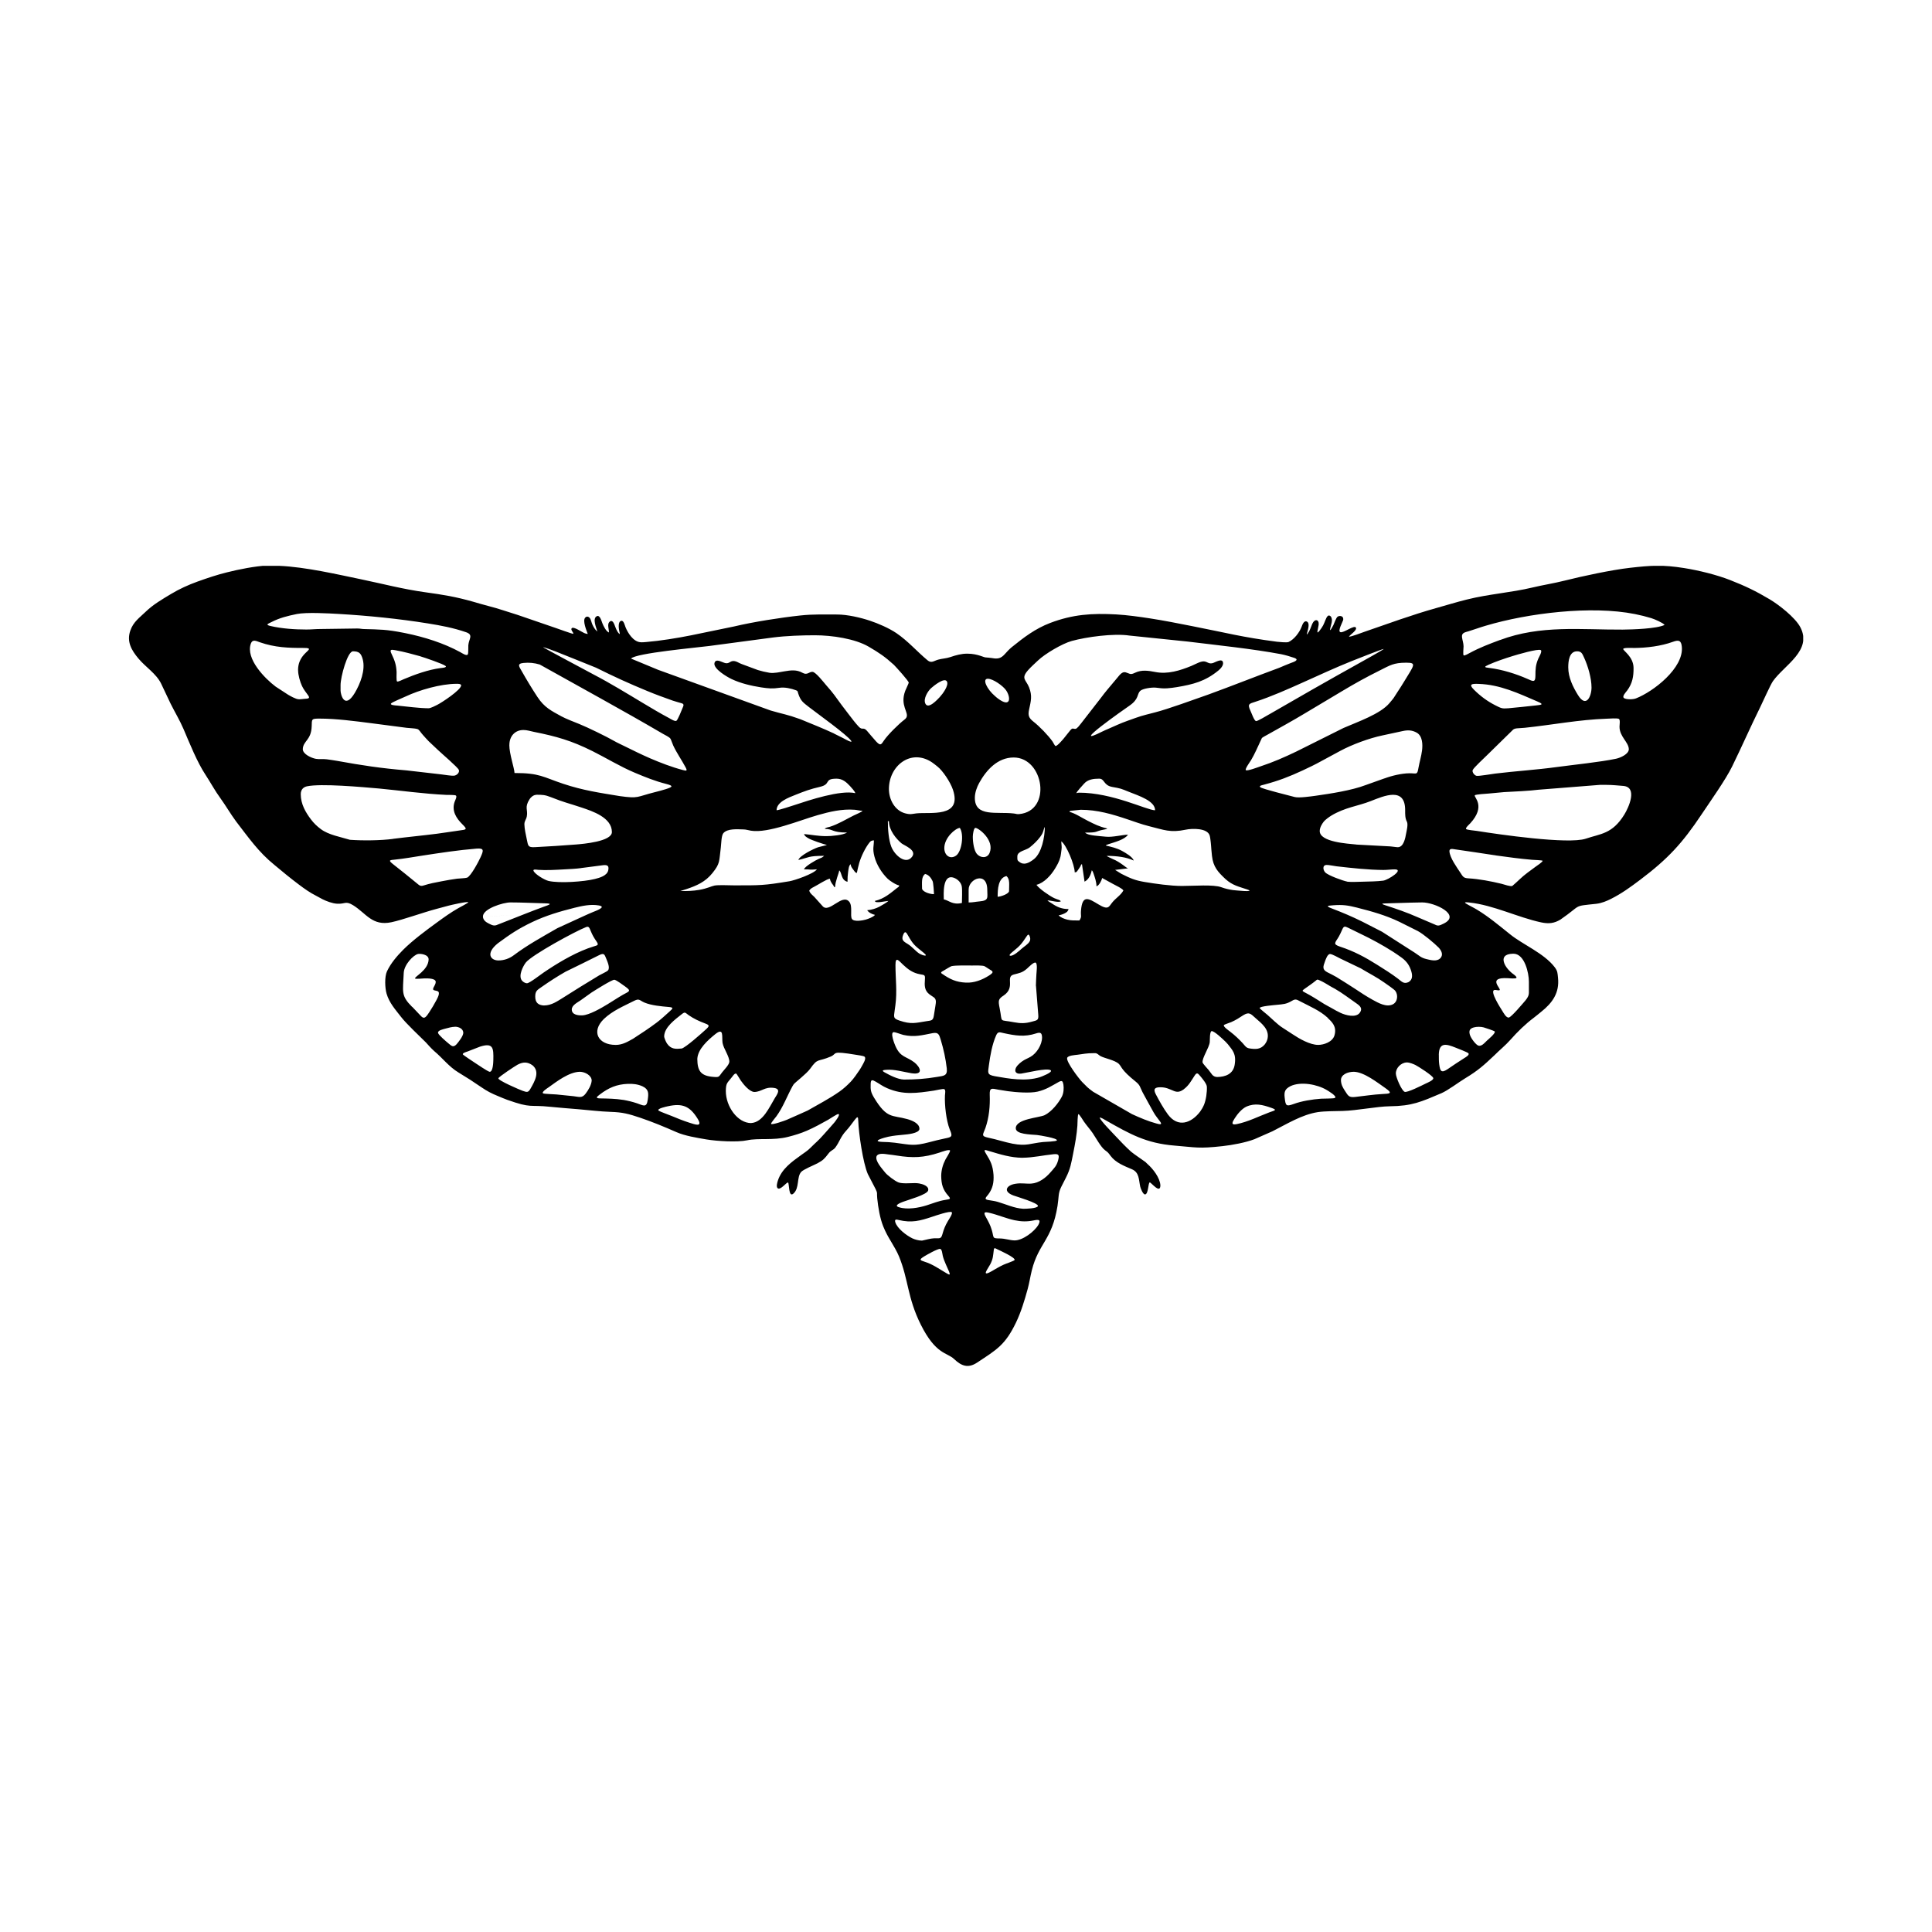 <svg width="1500" height="1500" viewBox="0 0 1500 1500" xmlns="http://www.w3.org/2000/svg">
  <!-- Original SVG transformed and centered -->
  <svg x="100.0" y="439.318" width="1300" height="621.364" viewBox="0 0 393.6 188.13">
       <defs>     <style>       .cls-1 {         fill-rule: evenodd;         stroke-width: 0px;       }     </style>   </defs>   <path class="cls-1" d="M39.45,11.33c2.38-.46,7.47-.16,9.95-.02,6.85.4,14.1,1.13,20.87,2.22,3.13.5,6,1.04,9,2.07,1.82.62.66,1.57.54,3.07-.04.5.05,1.87-.13,2.16-.27.44-1.41-.35-1.74-.53-3.93-2.15-8.51-3.58-12.89-4.47l-.35-.07c-4.17-.83-5.64-.79-9.45-.9-.63-.02-.83-.13-1.58-.13l-8.64.12c-1.22,0-2.02.12-3.29.12-2.72,0-5.79-.21-8.44-.83-1.3-.31-.56-.51.23-.92,1.89-.98,3.83-1.46,5.91-1.88M322.32,17.43c-2.59.97-4.72,1.76-7.18,3.09-.19.1-1.14.66-1.35.53-.22-.15-.02-1.77-.03-2.14-.03-.83-.25-1.33-.36-2.08-.16-1.12.68-1.19,1.6-1.47,1.32-.4,2.61-.89,3.96-1.28,10.01-2.98,24.83-4.79,35.11-2.74,1.37.28,2.56.57,3.8.95.77.23,2.79,1.11,3.15,1.6-1.87.9-7.5,1.08-9.86,1.1-9.8.06-19.26-1.14-28.83,2.45ZM109.91,23.98c4.14,2.06,7.68,3.68,11.96,5.44,1.89.79,4.03,1.57,5.96,2.25.75.26,1.38.41,2.12.63.66.2.45.56.21,1.14-.19.48-1.1,2.75-1.43,2.98-.33.23-1.37-.44-1.68-.61-2.11-1.12-4.14-2.33-6.19-3.56-3.7-2.22-7.76-4.71-11.57-6.69-1.06-.57-11.83-6.32-11.86-6.39-.06-.18,2.65.86,2.88.95,3.2,1.26,6.4,2.57,9.59,3.85ZM268.01,34.94c-.38.22-2.76,1.65-3.05,1.56-.42-.12-1.05-1.9-1.28-2.4-.78-1.66-.34-1.67,1.21-2.17,3.63-1.18,7.56-2.93,11.06-4.5,3.84-1.72,7.64-3.49,11.54-5.05.73-.29,7.39-2.94,7.52-2.84-.09.18-5.36,3.1-6.02,3.47-7.03,3.91-14.01,7.9-20.97,11.93ZM39.8,24.59c0,1.08.46,2.7.93,3.69.46.92.86,1.37,1.43,2.17.6.83-.21.75-.92.82-1.25.12-1.42.24-2.66-.36-.38-.18-.74-.39-1.11-.6l-2.95-1.92c-2.57-1.93-7.1-6.56-5.83-10.12.39-1.08,1.24-.61,2.1-.31,3.57,1.24,6.67,1.35,10.4,1.34,2.05,0,.94.51.02,1.53-.9,1-1.39,2.15-1.42,3.5v.23ZM354.25,31.17c-.64.25-2.16.29-2.74-.06-.62-.38.44-1.44.73-1.83,1.22-1.67,1.5-3.27,1.48-5.31-.04-2.63-2.45-4-2.43-4.43.02-.36,2.27-.23,2.56-.23,2.99-.03,6.31-.43,9.12-1.45,1.31-.48,1.96-.39,2.1,1.18.47,4.98-6.67,10.52-10.81,12.13ZM68.55,21.28c.97.28,5.29,1.76,5.89,2.24.5.41-.99.49-1.16.51-2.88.38-5.98,1.49-8.66,2.62-.25.1-1.38.7-1.57.52-.19-.18-.09-1.82-.1-2.18-.08-1.71-.43-2.73-1.17-4.26-.53-1.09-.16-1.09.92-.89,1.98.36,3.93.89,5.87,1.43ZM319.82,24c-1.13-.13-1.38-.22-.16-.76,1.68-.75,3.89-1.5,5.65-2.04.95-.3,5.98-1.78,6.6-1.39.41.26-.42,1.65-.57,1.98-.66,1.52-.68,2.51-.69,4.12-.01,1.59-.63,1.22-1.84.68-2.75-1.22-6-2.22-8.99-2.59ZM165.8,39.42c-2.62-1.22-5.28-2.27-7.95-3.37-3.26-1.18-3.99-1.16-6.97-2.04l-26.46-9.57-6.36-2.64c1.09-1.29,15.53-2.58,18.38-2.96,5-.67,10.01-1.33,15.01-2,3.06-.39,6.79-.52,9.82-.52,4.07,0,9.44.81,12.65,2.68,2.5,1.46,3.84,2.37,5.94,4.28.5.51,3.46,3.75,3.48,4.19,0,.12-.71,1.63-.81,1.88-1.34,3.5.93,5.11.25,6.32-.12.21-.27.34-.46.49-1.32.99-3.9,3.55-4.79,4.87-.67,1-.82,1.36-1.86.25-.74-.8-1.44-1.7-2.16-2.51-.89-1-1.03,0-1.94-.98-.82-.88-1.52-1.82-2.25-2.77-.58-.76-1.16-1.51-1.73-2.27-1.78-2.38-1.71-2.49-3.68-4.72-.57-.66-2.42-3.05-3.17-3.11-.82-.07-1.23.87-2.36.23-1.4-.79-2.75-.61-4.28-.35-1.1.18-2.37.49-3.48.34-1.01-.17-1.92-.39-2.76-.65l-3.64-1.35c-.21-.09-.39-.14-.6-.25-.79-.4-1.49-.78-2.29-.27-.74.48-1.14.26-1.95-.06-.55-.22-1.47-.6-1.7.25-.37,1.39,3.01,3.33,4.05,3.82,2.15,1.01,4.58,1.57,6.92,1.94,1.78.26,2.63.35,4.36.09,1.16-.18,2.76.18,3.83.59.45.17.35.23.51.73.58,1.8,1.16,2.14,2.59,3.26,1.82,1.42,8.95,6.51,9.87,7.9.46.7-1.85-.63-1.92-.66-.7-.35-1.4-.7-2.11-1.05ZM235.25,32.85c2.24-1.55,1.72-2.69,2.48-3.44.59-.58,2.8-.87,3.66-.78,1.06.11,1.54.23,2.68.16.78-.05,1.53-.16,2.3-.28,3.85-.65,6.62-1.35,9.73-3.88.53-.43,1.3-1.23,1.1-1.99-.27-.98-1.89.11-2.46.24-1.42.32-1.24-1.09-3.6.02-.46.21-.88.42-1.35.62-2.68,1.09-5.57,2.02-8.53,1.43-1.56-.31-3.19-.55-4.67.16-1.2.58-1.15.26-2.24-.07-.82-.26-1.44.63-1.92,1.2-.28.33-.55.66-.83.99-1.18,1.41-2.04,2.39-3.16,3.9l-4.63,5.96c-.23.28-.89,1.21-1.28,1.23-.62.03-.64-.32-1.2.32-.51.59-1,1.29-1.53,1.91-.2.24-1.67,2.01-2,1.78-.16-.11-.49-.77-.62-.98-1.01-1.46-3.12-3.63-4.52-4.72-1.11-.87-1.32-1.47-1.03-2.85.43-2,.79-3.22-.01-5.23-.72-1.81-2.01-2.04-.16-4.1.69-.77,1.51-1.48,2.26-2.2,1.6-1.55,5.71-3.98,7.94-4.59,3.46-.95,9.84-1.83,13.56-1.27l13.68,1.41c7,.86,15.2,1.7,21.98,2.97.94.19,2.15.54,3.07.86,1.41.5-.24,1.01-.84,1.23-.89.34-1.78.73-2.66,1.1-5.57,2.05-11.1,4.26-16.7,6.3-3.49,1.21-9.3,3.37-12.59,4.21-3.57.92-2.99.74-6.43,1.97-1.69.6-2.84,1.17-4.46,1.87-.51.22-.97.41-1.43.64-8.32,4.2,5.4-5.41,6.43-6.11ZM266.36,40.47c.17-.18.93-.56,1.22-.73,2.92-1.64,5.97-3.31,8.84-5.04l8.69-5.19c3.09-1.85,5.64-3.27,8.95-4.92,2.43-1.22,3.28-1.81,6.12-1.82h.21c2.44,0,1.68.65-.63,4.48-.55.92-1.02,1.63-1.61,2.53-1.01,1.55-.54.98-1.79,2.47-2.18,2.6-7.51,4.42-10.81,5.86l-11.12,5.55c-2.81,1.35-5.46,2.51-8.44,3.49-.47.15-3.15,1.19-3.42.86-.22-.27,1.03-2,1.23-2.32.82-1.35,1.6-3.18,2.29-4.64.09-.19.18-.39.27-.58ZM96.59,23.19c9.69,5.43,19.42,10.71,29.01,16.32.41.24,1.52.76,1.73,1.13.2.35.44,1.16.66,1.62.8,1.71,1.99,3.41,2.88,5.08.49.91.24.89-.66.65-2.49-.65-5.29-1.72-7.65-2.74-1.97-.86-3.91-1.8-5.83-2.76-.85-.43-1.86-.87-2.67-1.34-1.69-.98-6.2-3.18-8.19-3.98-1.07-.43-3.18-1.24-4.17-1.79-2.32-1.28-4-2.05-5.65-4.57-1.36-2.07-2.52-4-3.74-6.15-.53-.94-1.13-1.67.44-1.83,1.35-.14,2.56-.02,3.86.37ZM338.37,23.86c0-1.49.24-3.77,2.07-3.77,1.01,0,1.21.5,1.66,1.5.9,1.95,1.74,4.8,1.74,7.02,0,2.01-1.24,4.94-3.2,1.74-1.14-1.85-2.27-4.09-2.27-6.49ZM49.78,29.34v-1.34c0-1.88,1.62-7.91,2.92-7.91,1.41.01,1.89.45,2.28,1.84.7,2.54-.56,5.77-1.86,7.95-2.45,4.06-3.34.26-3.34-.54ZM201.93,26.54c1.23,0,3.55,1.67,4.26,2.67,1.14,1.6,1.25,4.31-1.87,1.99-.34-.25-.43-.35-.73-.61-1.83-1.54-3.07-4.05-1.67-4.05ZM78.13,28.08c0,1.08-4.57,4.07-5.63,4.6-.46.23-1.55.8-2.04.8-2.33-.02-4.99-.4-7.34-.63-.2-.02-1.95-.08-1.41-.55.37-.32,2.68-1.27,3.34-1.58,3.34-1.57,8.24-2.96,11.93-2.99.31,0,1.05-.04,1.15.34ZM331.21,31.93c1.53.66.86.75-.4.88-2.16.23-4.37.48-6.53.67-1.5.13-1.71-.02-3.06-.7-1.88-.95-3.51-2.17-5-3.65-1.41-1.4-.39-1.43,1.06-1.38,5.08.16,9.36,2.22,13.94,4.18ZM190.68,30.8c-.55.57-2.79,3.1-3.46,1.53-.47-1.11.58-2.86,1.39-3.59.51-.46,3.21-2.69,3.73-1.51.42.94-1.04,2.9-1.67,3.57ZM65.27,38.07c.72.09,1.97.11,2.52.28.54.16.68.69,1.37,1.43.5.53.81.94,1.34,1.46l2.13,2.01c.8.78,4.72,4.11,4.95,4.72.22.58-.42,1.22-1.01,1.34-.63.12-2.39-.21-3.14-.29-2.73-.31-5.45-.62-8.18-.94-5.92-.49-10.43-1.17-16.37-2.25-.85-.15-1.44-.22-2.33-.35-.83-.12-1.79.03-2.56-.11-1.08-.19-3.09-1.11-3.09-2.27.06-1.98,1.98-2.07,2.09-5.37.06-1.69-.13-1.82,1.82-1.82,3.92,0,8.35.59,12.25,1.09,2.74.35,5.47.73,8.21,1.07ZM352.61,43.09c0,1.15-1.93,2.02-2.99,2.25-3.73.79-9.99,1.42-13.98,1.96-4.73.65-9.65.95-14.41,1.53-.8.1-3.91.64-4.42.53-.48-.1-1.11-.87-.89-1.37.24-.55,2.67-2.8,3.32-3.44,1.5-1.47,3.01-2.94,4.51-4.42.49-.48.98-.96,1.47-1.44.5-.64,1.37-.46,2.91-.62,6.52-.68,12.76-1.92,19.36-2.14.46-.02,2.51-.17,2.81.06.32.24.12,1.4.12,1.82,0,2.35,2.12,3.59,2.19,5.27ZM89.46,42.12c0-2.12,1.37-3.53,3.29-3.53.9,0,1.64.27,2.48.44,5.33,1.06,8.84,2.07,13.74,4.51,3.25,1.62,6.59,3.68,9.99,5.1,2.51,1.05,4.73,1.96,7.38,2.63,1.81.46,1.46.72-.13,1.23-.81.26-1.64.47-2.46.68-4.52,1.13-3.8,1.57-8.32.95-4.81-.79-8.63-1.34-13.3-2.89-4.83-1.61-5.51-2.54-11.46-2.54-.02-1.07-1.22-4.5-1.22-6.57ZM295.2,49.95l-4.49,1.6c-3.23,1.23-8.14,1.99-11.74,2.5-1.1.15-3.95.56-4.92.29-1.27-.36-7.4-1.83-8.07-2.3-.27-.3.11-.39.4-.48.19-.06.38-.1.57-.15,3.34-.89,5.85-1.86,8.97-3.31,1.44-.67,2.93-1.38,4.31-2.15l4.5-2.43c2.79-1.51,6.86-3.01,9.97-3.66,1.62-.34,3.22-.69,4.83-1.04,1.17-.25,2.16-.2,3.23.4,1.37.78,1.41,2.8,1.24,4.17-.18,1.4-.59,2.71-.84,4.09-.3,1.76-.41,1.27-2.11,1.28-1.82.01-4.17.57-5.87,1.21ZM178.68,52.47c0-5.48,5.16-9.55,10.08-6.31.48.32.84.64,1.31,1,1.25.97,3.06,3.67,3.66,5.47,2.23,6.68-5.39,5.2-8.6,5.56-.97.11-1.34.34-2.66-.02-2.49-.69-3.79-3.33-3.79-5.7ZM198.88,54.54c0-1.21.47-2.51,1.01-3.49,1.68-3.04,4.33-6,8.12-6,7.09,0,9.07,12.62,1.25,13.31-.55.05-.62-.08-1.26-.15-4.01-.47-9.12.9-9.12-3.66ZM152.27,57.46c0-1.96,2.83-2.99,4.42-3.62,2.2-.88,3.45-1.35,5.78-1.89,2.73-.63.82-1.92,3.92-1.92,1.37,0,2.29.82,3.14,1.73.38.41,1.14,1.24,1.25,1.68-3.47-.81-10.9,1.66-14.26,2.78-.69.23-3.72,1.22-4.25,1.23ZM222.74,53.44c.11-.41,1.34-1.69,1.8-2.22.89-1.03,2.24-1.19,3.56-1.19s.98,1.56,3.06,1.94c2.16.39,1.95.36,3.95,1.16,2.3.92,6.14,2.12,6.14,4.33-2.02-.04-9.97-4.14-17.89-4.14-.19,0-.46.06-.61.12ZM62.11,64.19c-2.91.38-7.02.43-10.13.21-2.23-.68-5.05-1.16-6.85-2.52-.91-.68-1.65-1.39-2.33-2.3-1.21-1.6-2.38-3.55-2.38-5.9,0-1.03.56-1.65,1.44-1.85,3.29-.71,12.91.16,16.93.51,5.23.5,10.61,1.26,15.84,1.5.42.02,2-.03,2.26.15.32.23-.18,1.15-.3,1.48-.74,2.13.38,3.86,1.85,5.31,1.23,1.22.93,1.21-.73,1.43-1.75.23-3.49.54-5.26.76-3.44.44-6.89.76-10.33,1.2ZM347.38,51.49c1.4,0,2.61.15,3.89.24,3.5.27,1.3,5.09.28,6.74-2.85,4.62-5.61,4.48-9.06,5.67-4.16,1.37-20.54-1.02-25.62-1.83-.46-.07-2.26-.22-2.5-.43-.27-.25.79-1.16.98-1.37,3.72-4.07.8-6.11,1.05-6.56.14-.24,2.73-.38,3.22-.42,1.22-.11,2.43-.22,3.65-.34,2.04-.1,6.33-.31,8.09-.56l14.55-1.15c.47-.01.99,0,1.46,0ZM95.79,53.81c1.43,0,2.06.02,3.44.57,3.28,1.3,3.99,1.36,7.1,2.4,2.67.89,7.23,2.38,7.23,5.8,0,2.22-6.74,2.79-8.51,2.93-3.23.25-6.38.46-9.61.62-1.65.08-1.56-.33-1.89-1.86-.22-1.05-.54-2.45-.56-3.51,0-.83.42-1.07.57-1.87.3-1.61-.62-2.07.67-4.07.28-.44.91-.99,1.56-.99ZM163.46,68.17c-.55.48-.64.44-1.25.7-.73.31-3.31,1.78-3.49,2.47,1.9,0,.99.17,3.04,0-.79,1.08-5.26,2.6-6.45,2.8-6.11,1.01-6.86.97-13.02.97-1.13,0-3.62-.13-4.58.04-.73.13-1.7.69-3.61,1.02-1.51.26-2.72.28-4.47.28.49-.17.99-.31,1.48-.47,2.38-.8,4.41-1.67,6.09-3.77,1.82-2.27,1.54-2.68,1.96-5.95.11-.89.12-2.86.6-3.42.98-1.13,3.26-.91,4.72-.88.66.01,1.08.19,1.77.3,4.04.66,11.46-2.45,15.69-3.66,2.76-.79,5.73-1.5,8.71-1.26.58.05,1.2.24,1.83.24-.23.32-1.47.8-2.15,1.14-1.82.91-3.58,2.01-5.53,2.62-.5.16-.94.14-1.2.5,2.05,0,1.56.85,5.23.85-.89.62-3.8.86-4.87.85-1.99,0-3.37-.33-5.23-.49.12.44.46.65.98.97.75.47,3.59,1.4,4.38,1.59-.03.02-.07,0-.08.04l-1.94.49c-1.15.38-4.4,2.01-4.67,3,2.6-.6,2.24-.97,6.09-.97ZM223.71,57.34c3.97,0,7.47,1.04,11.12,2.27,1.62.54,3.19,1.13,4.89,1.56,3.67.91,5.1,1.62,8.74.85,1.45-.31,5.15-.43,5.64,1.44.12.45.19,1.19.24,1.59.07.52.09,1.16.13,1.57.07.63.09.98.15,1.55.29,2.62,1.4,3.79,3.18,5.46,1.66,1.5,3.1,1.76,5.1,2.44,2.27.77-3.25.16-3.35.15-.95-.14-1.8-.33-2.7-.66-1.86-.7-6.46-.31-9.3-.31-2.63,0-6.3-.52-8.8-.94-2.25-.38-3.3-.85-5.4-1.9l-1.5-.93,3.04-.37c-.32-.09-.68-.43-1.17-.78-.82-.59-1.52-1.04-2.47-1.43l-1.07-.51s-.05-.03-.08-.05c-.23-.15-.09-.05-.21-.16,2.43,0,4.69.31,6.33,1.1-.22-.84-1.93-1.82-2.73-2.26-1.22-.68-2.5-.95-3.84-1.27.13-.11,0-.05.29-.19.03-.01.35-.13.36-.13,1.47-.49,3.79-1.05,4.58-2.23-1.22,0-3.68.65-5.22.47-.81-.09-1.78-.14-2.66-.26-.66-.09-1.67-.21-2.23-.7,3.37,0,2.02-.26,4.61-.74.61-.11.5-.15.62-.23-1.94-.45-2.94-.99-4.54-1.79-1.38-.69-3.04-1.81-4.34-2.11.31-.42-.1-.12.46-.27l2.09-.22ZM288.57,65.51c-1.99-.21-8.62-.55-8.62-3.18,0-.84.56-1.71.95-2.21.33-.42,1.26-1.1,1.76-1.4,3.22-1.95,6.25-2.23,9.25-3.41,3.18-1.25,8.15-3.44,8.12,2.15,0,.93-.03,1.84.41,2.68.33.63-.06,2.12-.18,2.77-.19,1.04-.56,3.21-1.95,3.23-.44,0-1.21-.16-1.75-.19-2.66-.16-5.33-.29-8-.43ZM178.44,60.02h.24c0,2.16,1.74,4.17,2.95,5.2.61.52,3.69,1.57,2.49,3.17-1.47,1.96-4.1-.35-4.88-2.37-.59-1.53-.81-3.9-.81-6ZM210.45,70c-.49,0-.72-.14-1.08-.38-.57-.38-.5-.56-.5-1.32,0-1.25,1.98-1.39,2.89-2.1.89-.7,1.82-1.59,2.49-2.5.49-.66.62-.97.83-1.73.07-.26.12-.37.25-.61,0,2.43-.75,6.13-2.54,7.57-.53.42-1.44,1.08-2.33,1.08ZM198.4,63.67c0-.61.22-2.07.61-2.07.75,0,4.57,2.9,3.33,5.89-.56,1.34-2.17,1.2-2.99.22-.65-.78-.95-2.64-.95-4.04ZM178.56,78.76c-.21.28-1.75,1.18-2.15,1.38-.82.42-1.75.72-2.84.81.37.55,1.08.92,1.83,1.1-.36.5-1.57.93-2.17,1.11-.6.18-2.81.6-3.26-.18-.44-.76.22-3-.61-4.01-1.69-2.06-4.78,2.89-6.32.97l-1.9-2.12c-.44-.44-1.03-.82-1.19-1.49.27-.4.59-.6,1.01-.81,1.07-.54,3.15-1.93,3.86-1.98.04.42.21.72.41,1.05.22.35.46.52.56.9h.24c.03-1.33.93-3.33.97-3.9.65.48.39,2.32,1.95,2.68,0-.97.02-1.45.14-2.29.09-.62.15-1.53.59-1.85.04.49.28.83.54,1.17.52.69.49.79.92.9.19-.83.32-1.54.56-2.36.45-1.53,1.45-3.63,2.45-4.85.27-.33.48-.42,1-.46,0,1.41-.36,1.9.12,3.78.49,1.94,1.75,3.92,3.13,5.26.44.43,2.01,1.49,2.71,1.55-.12.44-.19.35-.5.59-1.59,1.25-3,2.54-5.22,3.06,0,.68,2.62,0,3.16,0ZM191.7,66.35c0-2.43,2.58-4.66,3.65-4.75,1.05,1.56.43,5.62-.9,6.53-1.39.95-2.75-.07-2.75-1.78ZM215.92,78.64c.89,0,2.49.57,3.16.24-.15-.38-.7-.38-1.54-.77-1.13-.53-3.58-2.24-4.18-3.13,1.79-.42,3.45-2.28,4.36-3.8.49-.81,1.02-1.7,1.27-2.75.14-.59.16-1.06.27-1.8.1-.69-.06-1.13-.06-1.88,1.23.9,3.12,5.48,3.16,7.3.51-.04.44-.1.97-.85.12-.17.21-.3.34-.52.26-.45.01-.3.39-.58l.61,4.14c.96-.51,1.43-1.49,1.7-2.68.13.14.15.17.25.36.09.19.08.18.17.44.32.94.68,1.95.68,2.97.62-.16,1.2-1.35,1.34-1.95l2.52,1.38c.88.49,2.11,1.01,2.47,1.54-.55,1.05-1.74,1.79-2.52,2.71-.93,1.09-.92,2.03-3.33.58-2.3-1.38-3.81-2.42-4.12,1.46-.11,1.32.26,1.36-.37,2.31-1.16,0-1.86.04-2.85-.19-.7-.17-1.7-.56-2.02-1.03.42-.04,1.04-.26,1.38-.44.49-.26.8-.44.93-1.02-1.63,0-2.7-.49-3.92-1.32-.33-.22-.88-.5-1.07-.75ZM73.59,74.14c-1.44.27-2.87.54-4.27.99-.8.26-1.01-.02-1.66-.55-1.84-1.52-3.67-2.98-5.54-4.45-1.23-.97-.78-.95.49-1.08,2.06-.21,4.31-.61,6.37-.93,4.31-.66,8.4-1.29,12.76-1.65,1.89-.16,1.62.52.95,2.02-.41.92-2.26,4.45-3.17,4.81-.35.14-1.84.18-2.35.24-1.19.15-2.4.38-3.58.6ZM321.31,68.07c2.79.39,5.76.79,8.56,1.03.3.03,2.34.09,2.46.22.18.2-1.5,1.31-1.67,1.43-1.08.79-2.7,1.95-3.64,2.87-.19.19-1.69,1.57-1.79,1.62-.43.21-1.95-.35-2.55-.5-2.45-.59-5.3-1.14-7.81-1.28-1.14-.06-1.26-.41-1.87-1.34-.86-1.31-2.41-3.41-2.56-4.98-.05-.79.72-.58,1.29-.5,3.02.42,6,.89,9.02,1.34.19.03.38.06.58.08ZM106.33,71.04c1.63-.2,3.22-.4,4.85-.63,1.05-.15,1.81-.14,1.52,1.17-.29,1.29-2.07,1.76-3.18,2.04-2.56.63-8.28,1.04-10.85.45-.93-.22-3.21-1.57-3.54-2.39-.18-.44.84-.24,1.08-.22,1.85.14,4.29,0,6.17-.11,1.27-.07,2.7-.13,3.95-.3ZM286.42,74.23c-1.07-.21-4.48-1.45-5.17-2.16-.52-.54-.74-1.73.32-1.76.53-.02,1.71.25,2.35.32,3.52.4,7.46.84,10.99.86.91,0,1.76-.13,2.62-.14,2.41-.02-1.5,2.5-2.65,2.65-1.46.19-3.37.21-4.86.25-.9.02-2.73.11-3.59,0ZM186.47,75.84c0-1.36-.2-2.78.73-3.41.84.2,1.38.91,1.74,1.67.19.38.33,2.66.33,3.08-1.22,0-2.8-.69-2.8-1.34ZM204.24,77.79c0-1.76.1-4.41,2.07-4.87.85.74.61,1.94.61,3.53,0,.62-1.89,1.32-2.68,1.34ZM197.42,79.13v-3.04c0-2.54,4.38-4.41,4.38.12,0,1.76.44,2.47-1.83,2.67-.95.08-1.52.25-2.55.25ZM195.84,79.25c-2.18.51-2.93-.54-4.26-.85,0-.94-.42-6.08,2.38-5.07.87.31,1.71,1.13,1.85,2.05.14.86.03,2.89.03,3.87ZM215.92,78.64l-.26-.07M91.44,82.1c-2,.08-3.99.15-5.99.23-.74.03-1.47.06-2.21.08M83.25,82.41c0-1.81,4.74-3.29,6.45-3.29,2.66,0,5.35.15,8.02.21,2.16.04,1.07.35-.22.82-2.84,1.03-5.74,2.22-8.57,3.32-.73.29-1.46.57-2.19.86-.84.41-1.3.16-2.11-.24-.63-.31-1.38-.8-1.38-1.67ZM304.05,79.12c2.94,0,9.19,2.92,5.07,4.96-1.08.54-1.37.62-2.11.24l-4.1-1.75c-2.45-1.09-4.96-1.94-7.5-2.77-1.33-.43-.66-.43.3-.46,1.91-.06,3.83-.11,5.75-.17.87-.03,1.73-.05,2.6-.05ZM86.9,92.76c-1.86,0-3.1-1.65-.14-4.04,2.98-2.19,4.78-3.41,8.13-5.01,3.15-1.5,6.45-2.47,9.83-3.32,1.85-.46,3.85-.9,5.77-.56,1.99.35-.89,1.34-1.38,1.55-.64.26-1.27.55-1.9.83-.91.42-1.82.83-2.73,1.25-.81.37-1.63.75-2.44,1.12-.43.2-.86.39-1.29.59-3.5,2.02-7.05,3.95-10.29,6.39-1,.75-2.27,1.2-3.55,1.2ZM288.81,80.37c3.44.87,6.62,1.76,9.84,3.3l4.38,2.19c1.32.72,3.78,2.78,4.88,3.88.67.72,1.19,1.78.31,2.57-.82.75-2.18.37-3.15.14-1.32-.31-1.69-.8-2.78-1.51-2.55-1.65-5.13-3.29-7.7-4.93l-4.67-2.39c-2.37-1.17-4.63-2.13-7.1-3.07-1.53-.58-1.1-.66.3-.76,2.33-.17,3.44.02,5.68.57ZM186.83,90.94c1.39,1.13-.35.59-.92.26-1.06-.67-1.7-1.66-2.92-2.38-.99-.59-1.44-.95-.92-2.17.43-1.01.76-.36,1.13.29,1.18,2.08,1.55,2.32,3.36,3.78l.27.22ZM211.79,88.22c-.35.71-1.24,1.19-1.86,1.74-.54.48-1.99,1.82-2.74,1.69-.54-.09.58-.93.7-1.03,1.69-1.37,1.97-1.76,3.16-3.53.32-.48.52-.59.75.06.14.39.13.69,0,1.07ZM300.85,97.84c-1.13.53-1.6-.09-2.49-.78-1.46-1.12-3.31-2.28-4.89-3.27-2.84-1.79-5.47-3.2-8.67-4.25-1.94-.63-1.17-.96-.33-2.44.28-.49.5-1.01.73-1.52.39-.89.58-.93,1.46-.49.97.48,1.9.95,2.88,1.41,2.55,1.21,5.24,2.68,7.61,4.19.67.43,1.5,1,2.14,1.47,1.16.88,1.83,1.87,2.22,3.28.25.93.25,1.86-.67,2.4ZM93.6,98.12c-.49,0-1.02-.39-1.24-.7-.8-1.12.29-3.3.98-4.19,1.5-1.82,11.66-7.35,14.17-8.32.67-.26.79.27,1.04.85.47,1.12.73,1.57,1.41,2.56.58.85.22.87-.7,1.15-3.63,1.1-7.54,3.35-10.7,5.43-.35.23-.69.46-1.03.69-.77.52-3.34,2.53-3.92,2.53ZM323.16,92.64c0-1.29,1.39-1.46,2.43-1.46,2.54.11,3.53,4.54,3.53,6.57,0,.85,0,1.71,0,2.56,0,.81-.44,1.37-.82,1.86-.63.73-3.22,3.82-3.87,4-.63.17-1.31-1.15-1.59-1.6-.37-.59-2.98-4.61-1.84-4.86.39-.09.87.17,1.23.04.54-.29-3.1-3.1,1.93-2.82.29.02,1.9.17,2.03-.07.16-.3-.82-.95-1.03-1.11-.87-.71-1.94-1.92-2-3.1ZM66.61,103.69c-2.68-2.67-2.18-3.48-1.98-8.01.09-1.94,2.27-4.21,3.36-4.44.53-.11,2.49.08,2.49,1.28-.09,2.6-3.43,4.06-3.18,4.49.09.15,1.94-.02,2.21-.03.59,0,2.66-.08,2.64.85-.02.88-1.19,1.77-.27,1.97.77.17,1.23.18.92,1.22-.28.93-2.19,4.09-2.83,4.83-.67.77-1.07.21-1.65-.4-.56-.59-1.12-1.2-1.69-1.78ZM189.2,101.4c.7.49.53,1.25.41,2.02-.12.76-.24,1.5-.36,2.27-.19,1.26-.59,1.17-1.74,1.35-2.6.42-3.63.77-6.3-.13-1.56-.52-1.39-.78-1.18-2.39.05-.41.11-.82.17-1.23.44-3.23.02-6.25.02-9.45,0-2.11.75-1.07,1.75-.11,1.24,1.17,2.38,2,4.09,2.29,1.03.17,1.16.15,1.08,1.25-.1,1.33-.13,2.52,1.02,3.42.32.25.69.47,1.03.71ZM213.25,98.73c.18,2.28.36,4.55.54,6.83.11,1.34-.35,1.26-1.54,1.6-1.52.42-2.59.42-4.15.13-3.69-.73-2.66.34-3.39-3.31-.35-1.75-.37-2.13.94-2.98,2.85-1.94.36-4.36,2.33-4.92,1.36-.37,2.03-.41,3.15-1.39.35-.3,1.63-1.67,2.06-1.4.46.3.18,2.17.16,2.71-.04.9-.11,1.83-.12,2.73ZM289.71,94.69c1.89,1.14,3.64,2,5.47,3.3.49.34,2.22,1.53,2.51,1.89.72.9.62,2.61-.56,3.2-1.5.75-3.4-.33-4.71-1.05-1.49-.82-2.91-1.76-4.32-2.7-1.39-.88-2.84-1.84-4.24-2.68-.74-.44-1.37-.72-2.12-1.11-1.25-.65-1-1.34-.56-2.54.18-.48.6-1.8,1.24-1.75.51.04,1.89.83,2.42,1.09,1.62.78,3.24,1.55,4.86,2.33ZM97.62,103.35c-1.37-.06-2.08-.68-2.08-2.09,0-1.36.49-1.55,1.52-2.28,1.7-1.2,3.72-2.5,5.53-3.53l.11-.06c2.63-1.28,5.22-2.55,7.83-3.86,1.19-.59,1.28-.25,1.73.88.26.65.93,2.1.36,2.71-.28.3-1.55.85-2.04,1.14-2.91,1.75-5.83,3.56-8.69,5.38-1.12.67-2.51,1.7-4.27,1.7ZM191.18,95.91c-.53-.37-.02-.54.42-.79.33-.19,1.58-.98,1.83-1.03,1.12-.21,3.49-.14,4.74-.14.61,0,2.52-.07,3,.17.27.14.65.43.96.61,1.06.61,1.33.77.09,1.57-1.61,1.03-3.51,1.77-5.45,1.67-2.31-.11-3.71-.78-5.58-2.07ZM108.79,100.29c.73-.46,4.87-3.1,5.38-2.99.5.1,1.96,1.2,2.46,1.55,1.63,1.15,1,1.14-.49,1.98-.8.45-1.63,1-2.42,1.49-.4.25-.79.5-1.19.74-1.44.88-4.29,2.55-5.94,2.61-.93.03-2.43-.11-2.46-1.35-.03-1.04,1.35-1.67,2.11-2.21.85-.61,1.69-1.22,2.55-1.82ZM282.19,98.68c.48.29.84.47,1.33.74,1.69.96,3.51,2.36,5.14,3.49.83.57,1.43,1.2.68,2.18-.93,1.21-3.33.54-4.48,0-.73-.33-1.42-.73-2.11-1.13-.57-.33-1.15-.6-1.72-.95-1.61-1.01-3-1.92-4.71-2.8-.61-.31-.45-.39.13-.82.88-.64,1.64-1.12,2.5-1.82.45-.37.38-.4.99-.13.75.32,1.55.81,2.25,1.23ZM114.41,112.61c-4.01,0-5.8-3.07-2.77-6.06,2.07-1.98,4.64-3.03,7.15-4.3,1.25-.63,1.26-.08,2.45.42,1.61.67,3.94.88,5.68,1.03,1.24.11.99.34.16,1.09-.99.89-1.9,1.75-2.97,2.56-1.8,1.36-3.68,2.58-5.57,3.81-1.14.62-2.4,1.46-4.14,1.46ZM281.8,106.24c1.03,1,2.21,2.03,1.62,4.12-.45,1.57-2.51,2.25-3.84,2.25-1.92,0-4.45-1.46-5.94-2.46l-2.51-1.63c-.99-.62-2.51-2.12-3.44-2.94-.22-.19-1.81-1.46-1.85-1.61-.13-.45,3.62-.73,3.97-.77,1.55-.16,2.26-.14,3.63-.96.85-.51,1.11-.28,1.96.16,2.21,1.15,4.57,2.13,6.42,3.83ZM125.85,110.54c.08-2.11,2.58-3.92,4.11-5.13.84-.67.81-.37,1.67.23,1.14.8,2.52,1.44,3.82,1.92,1.15.42,1.06.63.14,1.47-.97.89-4.64,4.16-5.61,4.43-1.39.14-2.53.2-3.46-1.17-.23-.34-.68-1.29-.68-1.76ZM258.9,109.5c-.23-.18-1.76-1.22-1.46-1.57.1-.12,1.42-.55,1.69-.67,1.12-.49,1.86-.98,2.87-1.64,1.39-.85,1.76-.28,2.85.68,1.4,1.24,3.25,2.6,2.85,4.76-.11.57-.34.99-.68,1.45-.98,1.17-2.11,1.15-3.51.94-.9-.13-1.05-.57-1.65-1.22-.93-1.01-1.86-1.88-2.95-2.72ZM318.5,108.5c.34.1,2.46.79,2.58.95.29.39-1.52,1.87-1.83,2.16-.59.56-1.42,1.62-2.25,1.04-.65-.46-1.61-1.77-1.79-2.55-.22-.9.06-1.34.96-1.6.68-.19,1.65-.19,2.34,0ZM76.68,108.34c.85,0,1.95.44,1.95,1.46-.06.81-1.07,2.06-1.6,2.68-.79.83-1.19.36-1.96-.28-.48-.4-2.23-1.88-2.37-2.38-.18-.62,1.28-.91,1.7-1.03.72-.2,1.53-.42,2.28-.44ZM192.28,118.14c.2,1.8-.77,1.74-2.3,2-2.69.46-5.05.62-7.77.62-1.47-.05-3.31-1-4.59-1.72-.81-.46-.16-.52.42-.57,1.99-.15,3.97.48,5.91.8,3.05.48,2.04-1.5.72-2.54-1.93-1.48-3.27-1.13-4.46-3.85-.19-.42-1.35-3.28-.36-3.27.33,0,1.73.54,2.24.66,2.6.58,4.36.06,6.86-.42,1.38-.26,1.54.35,1.91,1.56.68,2.25,1.15,4.4,1.42,6.73ZM208.38,118.57c0,.73.75.88,1.39.79,1.3-.18,5.99-1.38,6.91-.8.71.45-2.28,1.57-2.54,1.65-3.36,1.03-7.13.37-10.51-.23-1.94-.35-1.68-.79-1.45-2.57.31-2.32.76-4.9,1.71-7.05.42-.95.84-.72,1.79-.51,2.69.58,4.89.95,7.57.07,1.04-.34,1.39-.18,1.43.94-.01,1.7-1.25,3.72-2.71,4.55-.75.43-1.34.6-2.07,1.14-.53.4-1.51,1.21-1.51,2.02ZM82.57,113.02c3.13-1,3.18.39,3.12,3.13-.01.5-.07,2.98-.94,2.77-.68-.27-2.65-1.61-3.33-2.06-.27-.18-2.84-1.86-2.9-2.02-.11-.33.87-.59,1.09-.67,1-.37,1.97-.76,2.96-1.15ZM307.94,114.92c.06-3.02,1.79-2.53,3.96-1.66.47.19,2.75,1.06,2.98,1.3.39.39-.63.96-.89,1.12-1.35.87-2.69,1.73-4,2.65-1.46.97-1.74.45-1.95-1.15-.1-.74-.09-1.51-.09-2.25ZM156.3,121.87c.27-.4,3.01-2.45,3.88-3.67,1.86-2.61,1.68-1.51,4.82-2.85,1.65-.7-.15-1.42,6.08-.39.38.07,1.63.22,1.87.42.49.41-.32,1.64-.55,2.08-.19.36-.39.69-.61,1.03-.51.77-1.44,2.11-2.09,2.78-.8.83-1.66,1.62-2.59,2.28-2.51,1.77-5,3.02-7.55,4.5-1.63.72-3.28,1.48-4.91,2.18-.4.17-3.53,1.29-3.67.94-.08-.2,1.1-1.55,1.27-1.8,1.57-2.17,2.47-4.68,3.75-7.02.1-.17.19-.33.3-.49ZM227.12,114.55c.58,0,.8.42,1.27.68.95.54,3.43.95,4.35,1.86.72.72.43,1.33,3.98,4.18,1.04.84.94,1.21,1.57,2.45.86,1.57,1.71,3.17,2.59,4.72.5.89.99,1.41,1.56,2.21.63.88-.28.59-.87.44-1.94-.52-3.94-1.37-5.76-2.21l-9.12-5.25c-1.43-1.04-1.38-1.1-2.58-2.29-.75-.77-3.8-4.76-3.53-5.67.18-.58,1.87-.67,2.4-.74,1.45-.2,2.23-.37,3.71-.37h.42ZM258.28,112.36c1.14,1.48,2.12,2.31,1.67,4.96-.36,2.14-2.15,2.81-4.11,2.84-1.12-.04-1.32-.83-1.99-1.63-.27-.32-1.36-1.48-1.44-1.79-.15-1.05,1.55-3.45,1.69-4.78.05-.5-.05-2.43.43-2.59.62-.06,2.64,1.88,3.19,2.41.2.2.37.37.55.59ZM133.64,115.89c.13-2.33,2.49-4.4,4.19-5.78,2.14-1.73,1.53.57,1.74,2.03.25,1.39,1.62,3.15,1.6,4.45-.07.74-1.22,1.85-1.71,2.49-.81,1.06-.63,1.17-2.08,1.05-2.91-.24-3.72-1.38-3.74-4.23ZM300.52,116.74c.56,0,1.56.41,1.95.61.71.37,4.02,2.47,4.17,3.05.13.51-1.43,1.13-1.8,1.31-.71.35-4.38,2.21-4.94,1.93-.75-.38-2-3.34-2.05-4.24-.07-1.33,1.2-2.6,2.5-2.66h.17ZM94.89,117.4c1.85,1.52.49,3.82-.44,5.46-.54.95-.78.93-1.86.55-.65-.23-5.9-2.47-5.71-2.96.15-.38,3.92-2.87,4.51-3.19,1.27-.66,2.31-.71,3.51.15ZM106.01,118.93c1.25,0,2.8.88,2.8,2.07-.08,1.06-.77,2.2-1.4,3.04-.87,1.18-1.58.77-2.87.63-1.33-.15-2.69-.28-4.03-.41-.56-.06-2.78-.11-3.08-.24-.6-.25,1.04-1.29,1.23-1.42,2.01-1.44,4.82-3.61,7.35-3.67ZM284.94,120.88c0-1.24,1.49-1.95,3.04-1.95,2.38.06,5.48,2.5,7.42,3.85,1.8,1.26,1.03,1.3-.71,1.38-2.19.12-4.25.45-6.42.69-1.46.16-1.64-.27-2.38-1.42-.56-.87-.92-1.49-.95-2.55ZM146.3,130.99c-3.18,0-5.96-3.87-5.96-7.55.03-2.01.38-1.85,1.52-3.36.2-.27.57-.84.95-.71.12.1.88,1.38,1.06,1.64.63.89,1.99,2.59,3.16,2.67,1.78-.04,2.42-1.28,4.65-.95,1.69.25.75,1.47.17,2.41-1.27,2.08-2.76,5.67-5.55,5.84ZM247.94,123.08c1.28-.96,1.76-1.98,2.6-3.25.54-.82.75-.57,1.35.14.45.54,1.49,1.77,1.53,2.47.06,1.25-.19,3.08-.67,4.24-.25.6-.54,1.09-.92,1.62-2.09,2.74-5.21,3.82-7.56.67-1.03-1.38-2.02-3.17-2.83-4.71-.65-1.23-.35-1.7,1.07-1.69,1.31,0,2.03.41,3.18.88.89.36,1.51.15,2.27-.37ZM193.09,132.74c.6,1.47.3,1.55-1.24,1.86-1.23.25-2.48.57-3.7.89-3.63.95-4.28.62-7.93.14l-.24-.03c-1.02-.13-1.72-.15-2.74-.18-3.02-.1.48-1.05,1.28-1.22,1.31-.27,2.36-.36,3.67-.48.79-.07,3.48-.3,3.66-1.29v-.11c.01-1.26-1.75-1.96-2.84-2.26-3.62-1.02-4.76.03-7.84-5.06-.75-1.27-.84-1.81-.78-3.28.04-.96.34-.95,1.14-.49,1.01.57,1.62,1.08,2.74,1.56,3.82,1.66,7.01,1.15,10.98.57.47-.07,2.05-.45,2.39-.36.45.12.23,1.1.21,1.5-.11,2.25.3,5.88,1.12,7.97l.11.28ZM208.5,132.2c0,1.45,3.42,1.45,4.98,1.59.56.06,4.85.74,4.69,1.26-.08.28-2.82.35-3.23.39-3.06.31-3.86,1.03-7.21.39-1.91-.38-3.72-1-5.63-1.39-1.88-.39-1.3-.71-.74-2.28.87-2.5,1.12-5.2,1.02-7.83-.07-1.79.56-1.46,2.05-1.19.72.13,1.46.24,2.19.35,1.91.26,5.2.52,7.03.1,2.07-.51,3.14-1.27,4.93-2.26.8-.44.97-.22,1.12.61.13.91.06,2.01-.37,2.84-.83,1.58-2.44,3.55-4.05,4.35-1.34.62-6.78.87-6.78,3.08ZM116.21,125.54c-1.72-.29-3.67-.32-5.41-.35-1.22-.02-.81-.37-.04-.95,2.05-1.56,3.92-2.36,6.53-2.47,1.2-.05,2.37.08,3.47.58,1.53.72,1.43,1.7,1.22,3.2-.26,1.93-1.06,1.28-2.52.79-1.07-.36-2.14-.61-3.25-.81ZM273.09,122.3c2.42-1.14,6.27-.42,8.5.91.23.14,2.64,1.54,1.9,1.88-.37.17-2.6.12-3.23.17-2.09.16-4.5.53-6.46,1.25-1.81.66-1.87.35-2.09-1.53-.16-1.4.09-2,1.38-2.68ZM127.45,129.26c-.44-.18-2.66-1-2.88-1.18-.61-.48,1.91-.99,2.13-1.04,3.42-.76,5.16-.04,6.98,2.87,1.36,2.17-.6,1.4-1.91.99-1.53-.48-2.84-1.04-4.31-1.64ZM262.7,127.13c2.05-.91,3.82-.44,5.85.27,1.59.55.75.62-.45,1.07-2.56.97-4.97,2.21-7.67,2.77-1.44.3-1.03-.49-.47-1.36.67-1.04,1.61-2.19,2.73-2.75ZM190.97,143.4c.03,1.98.38,3.25,1.69,4.71.69.77.31.76-.64.92-1.78.29-2.82.78-4.48,1.3-1.86.59-4.58,1.06-6.46.45l-.14-.04c-1.22-.42.71-1.11,1.1-1.26,1.07-.41,5.6-1.65,5.86-2.64.28-1.06-1.37-1.54-2.12-1.66-.35-.06-.66-.08-1.02-.08-1.03,0-2.87.18-3.8-.15-.84-.3-2.68-1.7-3.2-2.37-.62-.8-2.44-2.73-1.97-3.84.47-.82,2.05-.46,2.82-.37.61.07,1.2.14,1.81.24,3.89.63,6.41.53,10.11-.67.3-.1,2.42-.9,2.52-.48.07.26-.9,1.75-1.08,2.09-.62,1.2-.98,2.49-1,3.84ZM210.08,139.14c2.57-.03,4.81-.58,7.3-.83,1.3-.13,1.37.25,1.08,1.41-.37,1.38-.93,1.84-1.81,2.86-1.1,1.28-2.71,2.5-4.45,2.63-1.28.1-2.33-.19-3.73.04l-.17.03c-1.92.33-2.91,1.76-.38,2.72.73.27,5.94,1.79,5.79,2.49-.12.58-2.98.67-3.51.64-2.03-.12-3.99-1.05-5.94-1.62-.85-.25-1.48-.28-2.3-.44-1.02-.2-.4-.68.06-1.28,1.08-1.42,1.35-2.87,1.25-4.63-.18-2.22-.66-3.19-1.81-5.04-.65-1.09-.14-.82.82-.54,2.65.79,4.98,1.53,7.79,1.57ZM186.47,158.62c-.79,0-1.7-.26-2.27-.53-1.38-.67-3.59-2.32-4.03-3.83-.21-.72.3-.61.8-.49,3.07.73,5.03.2,7.92-.77.67-.22,4.12-1.42,4.55-1.06.33.28-.7,1.75-.88,2.06-.68,1.16-.96,1.88-1.32,3.16-.33,1.19-.75.85-1.9.91-.92.04-1.93.36-2.84.54h-.02ZM212.72,153.87c1.05-.22,1.8-.27,1.09,1.04-.92,1.59-3.73,3.72-5.64,3.66-1.14-.04-2.14-.44-3.42-.46-1.86-.01-1.35-.13-1.87-1.92-.37-1.27-.8-2.01-1.43-3.15-.66-1.18-.22-1.21.94-.93,1.97.47,3.86,1.3,5.83,1.72,1.62.33,2.88.36,4.5.04ZM192.85,166.01c.37.9-.13.57-.71.23-1.75-1.02-3.12-2.05-5.1-2.67-1.11-.35-1.27-.49-.12-1.21.56-.35,3.28-1.91,3.82-1.79.42.09.49,1.14.58,1.52l.05.22c.29,1.15,1.02,2.56,1.49,3.69ZM32.59,0h2.77c6.22.26,13.88,2.06,19.18,3.15,5.11,1.06,9.88,2.33,15.09,3.05,4.39.61,7.09,1.04,11.38,2.25,1.22.34,2.25.68,3.51.99,2.36.59,4.56,1.39,6.9,2.1.99.34,1.98.68,2.97,1.02.99.34,1.98.68,2.97,1.02.99.34,1.98.68,2.97,1.02.5.17,3.92,1.41,4.13,1.38.23-.23-.79-.98-.29-1.36.45-.35,2.31.93,2.89,1.18.31.13.5.18.83.21-.31-.83-1.24-3.04-.63-3.8.42-.53,1.05-.22,1.28.36.27.66.26.97.66,1.69.25.44.53.87.94,1.18-.22-.83-1.23-3.06-.13-3.6.74-.37,1.11,1.16,1.31,1.65.27.67.85,1.9,1.55,2.18.02-.79-.46-1.88.09-2.47.54-.58.95.03,1.16.53.3.74.55,1.66,1.16,2.24.28.27.02-.6,0-.7-.11-.57-.34-2.2.5-2.35.56-.1.81,1.06.97,1.47.55,1.38,1.81,3.39,3.46,3.56.45.05.94,0,1.39-.04,3.35-.28,7.35-.93,10.59-1.58l10.09-2.08c4.5-1.07,10.91-2.08,15.56-2.58,3.16-.34,5.57-.21,8.67-.23,2.41,0,5.53.73,7.68,1.45,1.99.66,4.48,1.74,6.22,2.91,2.79,1.9,4.8,4.28,7.33,6.39.93.78,1.45.16,2.52-.14.97-.27,1.83-.26,2.85-.6.33-.11.66-.22.99-.32.58-.18,1.42-.36,2.01-.43,2.85-.3,4.66.75,5.23.82.58.07,1.01.06,1.58.16,1.37.26,2.11.08,3.03-.96.51-.58,1.01-1.11,1.61-1.61,2.85-2.3,5.51-4.34,9.04-5.69,5.33-2.02,9.83-2.31,15.53-2,2.51.14,5.43.55,7.84.92,3.38.52,6.63,1.17,9.98,1.83,7.93,1.55,11.83,2.62,19.94,3.67.56.07,2.27.22,2.69.08,1.33-.58,2.61-2.26,3.11-3.6.18-.49.56-1.58,1.28-1.2,1.06.57-.63,3.86.15,2.81.56-.76.71-1.47,1.07-2.29.57-1.29,1.64-1.07,1.51.2-.15,1.2-.86,2.97.68.76.61-.87.7-1.49,1.15-2.39.11-.21.19-.34.38-.48.24-.13.39-.02.59.12.72.83,0,2.14-.12,3.08-.1.73.77-.98.77-.99.24-.51.59-1.58.95-1.95.45-.37,1.41-.26,1.38.54l-.03.23c-.16.53-1.31,2.55-.67,2.82.74.31,3.36-1.83,3.68-1.03l.03.11c.07.59-1.32,1.48-1.68,1.98.37.11,3.09-.94,3.66-1.14,5.61-1.93,11.16-3.98,16.88-5.58,2.35-.65,4.67-1.38,7.13-1.99,5.31-1.33,10.35-1.61,15.53-2.85,2.47-.59,5.04-.98,7.52-1.61,4.26-1.07,10.98-2.51,15.37-3.01,4.96-.56,7.67-.74,12.7.06,3.44.55,7.62,1.57,10.81,2.82,3.6,1.41,6.05,2.59,9.33,4.54,2.15,1.28,5.93,4.23,7.15,6.49,2.96,5.5-3.72,8.94-6.41,12.74-.58.82-2.37,4.85-3,6.13-2.31,4.67-4.34,9.33-6.61,13.96-1.53,3.11-5.13,8.18-7.16,11.22-4.52,6.78-7.91,10.46-14.44,15.38-2.21,1.67-4.35,3.23-6.84,4.48-.99.5-2.21,1.02-3.46,1.16-5.7.62-3.22.11-8.45,3.72-1.47.88-2.74,1.03-4.53.65-5.55-1.2-11.2-4.06-16.81-4.66-.23-.02-1.63-.24-.83.25.81.49,1.74.92,2.58,1.43,2.68,1.61,5.31,3.82,7.76,5.78,2.93,2.39,8.02,4.47,10.5,7.75.69.93.65,1.34.77,2.47.37,3.54-1.3,5.89-3.95,8-.57.45-1.1.92-1.69,1.36-2.04,1.53-3.85,3.3-5.52,5.19-1.18,1.34-2.58,2.45-3.83,3.71-2.49,2.35-3.83,3.56-6.81,5.36-1.6.97-4.09,2.87-5.61,3.52-4.78,2.03-6.88,3.01-12.14,3.07-3.02.04-7.72,1.01-11.07,1.1-1.72.05-4.21.03-5.81.27-3.79.58-7.36,2.83-10.7,4.51l-4.23,1.86c-2.08.8-5.22,1.38-7.5,1.63-5.71.63-6.22.28-11.31-.13-6.66-.55-10.44-2.7-16.09-5.91-.07-.04-1.5-.92-1.45-.63.11.64,3.11,3.66,3.74,4.35,1.18,1.27,2.32,2.45,3.6,3.62,1,.81,2.33,1.65,3.4,2.44.2.18.28.3.49.48,1.27,1.11,2.91,3.22,3.01,4.98,0,2.14-2.13-.63-2.48-.67-.41-.05-.3,2.72-1.1,2.82-.52.06-1.07-1.46-1.16-1.84-.36-1.61-.18-3.32-1.96-4.08-1.78-.76-3.79-1.52-4.99-3.12-.6-.8-.55-.78-1.35-1.37-.93-.69-2.15-2.93-2.86-3.98-.64-.94-1.42-1.78-2.09-2.75-.13-.19-1.1-1.79-1.28-1.73-.2.06-.22,2.41-.24,2.71-.14,2.07-.56,4.38-.97,6.42l-.03.16c-.46,2.29-.64,3.56-1.69,5.64-.36.72-.73,1.44-1.1,2.16-.77,1.55-.54,2.33-.88,4.48-1.28,8.05-4.43,8.71-6.04,15.14-.35,1.39-.58,2.95-.97,4.38-.74,2.71-1.58,5.46-2.73,7.86-2.57,5.37-4.6,6.43-9.17,9.46-2.12,1.4-3.69.79-5.39-.83-1.68-1.6-4.3-1.01-7.84-8.1-3.17-6.35-2.88-10.58-5.13-16.05-.44-1.07-1.28-2.52-1.87-3.49-.73-1.21-1.26-2.15-1.82-3.53-.77-1.89-1.2-4.44-1.42-6.61-.13-1.28.13-1.15-.38-2.18l-1.83-3.53c-1.14-2.62-2.15-9.57-2.25-12.5-.03-1.04-.14-1.14-.85-.22-.69.9-1.26,1.74-2.04,2.58-1.26,1.36-1.52,2.59-2.5,3.9-.49.66-.97.56-1.64,1.45-.88,1.16-1.24,1.55-2.54,2.25-.87.46-3.34,1.45-3.86,2.05-1.08,1.24-.35,3.77-1.8,5.07-1.2,1.08-.95-2.4-1.28-2.59-.31-.17-1.9,2.06-2.5,1.26-.29-.38-.02-1.27.1-1.67.89-2.78,3.25-4.44,5.5-6.06.74-.53,1.48-1,2.13-1.65,1.49-1.5,1.69-1.5,3.22-3.23.8-.91,1.67-1.85,2.45-2.77.11-.13,1.58-1.99.9-1.98-.32,0-1.91,1.09-2.34,1.33-1.64.92-3.29,1.83-5.02,2.58-1.43.62-2.85,1.06-4.49,1.47-3.46.87-6.9.22-9.55.79-2.33.5-7.2.2-9.62-.21-2.27-.39-5.02-.83-7.04-1.72-2.74-1.21-5.69-2.43-8.54-3.39-2.68-.9-4.08-1.27-6.86-1.36-2.57-.08-5.15-.42-7.72-.63-2.16-.18-4.32-.34-6.48-.56-5.1-.54-4.32.42-10.16-1.65-.77-.27-1.39-.57-2.17-.88-1.45-.58-2.62-1.19-3.89-2.07-1.86-1.28-3.45-2.31-5.4-3.48-2.2-1.32-3.75-3.4-5.69-5.02-.72-.65-1.32-1.33-1.97-2.05-1.55-1.55-4.58-4.37-5.82-5.98-1.34-1.73-2.78-3.31-3.41-5.48-.38-1.3-.5-4,.11-5.27.92-1.92,2.34-3.57,3.82-5.06,2.21-2.2,5.36-4.54,7.89-6.38,1.66-1.21,3.25-2.36,5.05-3.38.17-.1,2.44-1.28,2.34-1.38-.25-.25-4.13.66-4.62.79-.95.25-1.89.51-2.83.76-3.15.83-7.92,2.57-10.62,3.14-4.52.96-5.95-2.11-8.98-3.98-1.81-1.12-1.89-.26-3.77-.37-1.16-.06-2.58-.62-3.45-1.06-.59-.29-.94-.53-1.5-.81-1.46-.73-2.77-1.67-4.06-2.64-2-1.5-3.83-3.01-5.74-4.61-3.74-3.02-6.11-6.46-9.01-10.22-1.31-1.77-2.46-3.77-3.68-5.45-1.3-1.77-2.34-3.74-3.55-5.58-1.93-2.92-3.7-7.36-5.13-10.7-.89-2.08-2.04-3.96-3.04-5.97l-2.23-4.71c-1.13-2.33-3.69-3.92-5.32-5.88-1.62-1.93-2.83-3.96-1.91-6.59.72-2.07,2.18-3.03,3.61-4.42,1.74-1.69,3.93-2.96,6.02-4.21,1.92-1.15,3.96-2.08,6.14-2.87,2.29-.82,4.58-1.6,6.95-2.18,2.88-.72,6.58-1.46,9.56-1.61ZM203.34,160.74c.08-.59.42-.27.87-.06.49.24,4.36,1.97,4,2.52-.29.27-2,.81-2.57,1.08-1.11.51-1.96,1.06-3,1.64-2.3,1.27-.65-.74-.15-1.71.71-1.37.66-2.04.85-3.47Z"/> 
  </svg>
</svg>